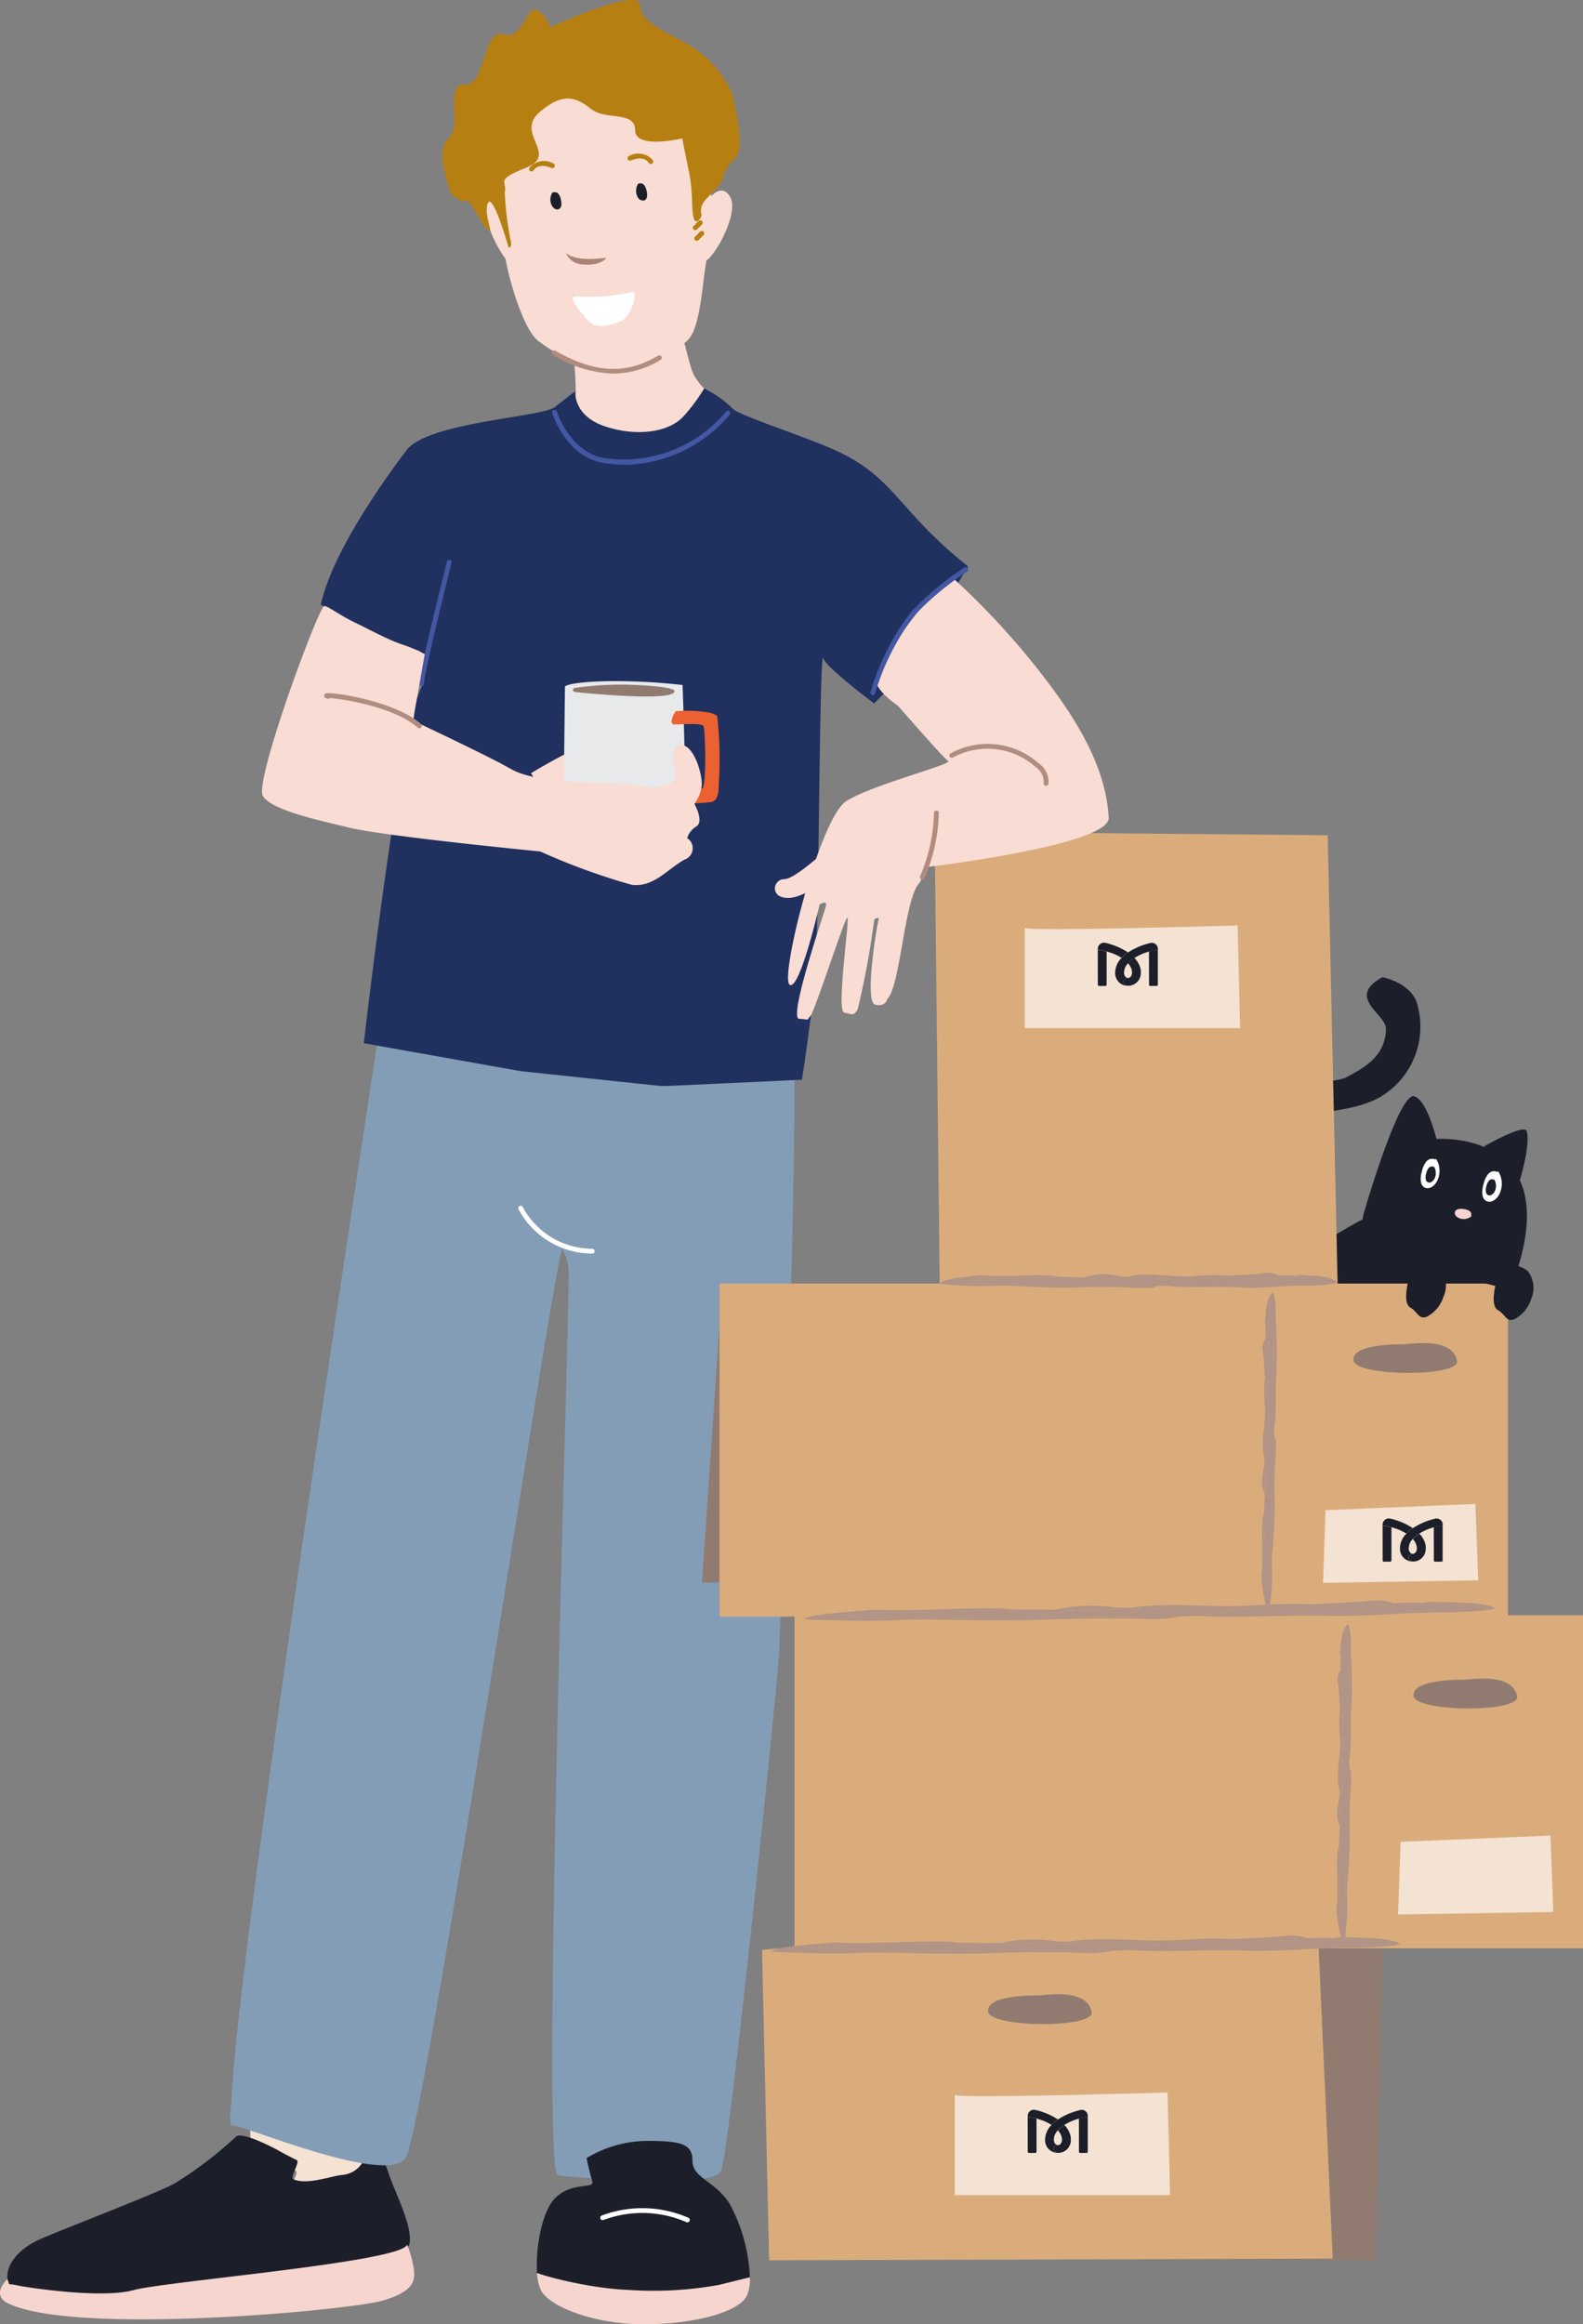 <svg data-name="Groupe 2" xmlns="http://www.w3.org/2000/svg" width="102.687" height="150.681" viewBox="0 0 102.687 150.681"><rect x="0" y="0" width="102.687" height="150.681" fill="#808080" stroke="none"/><defs><clipPath id="a"><path data-name="Rectangle 3" fill="none" d="M0 0h102.687v150.681H0z"/></clipPath></defs><g data-name="Groupe 1" clip-path="url(#a)"><path data-name="Tracé 1" d="M88.35 79.079c-.509.228-1.327.758-2.758 1.57-4.48 2.543-5.185 11.423-4.494 12.518s10.639 4.333 11.488 4.287 5.166-5.794 4.494-8.638.089-3.385.089-3.385c5.909-12.349-3.99-11.594-3.99-11.594s-.607-2.53-1.44-2.767c-1.014-.288-3.307 7.7-3.307 7.7s-.021.278-.082.305" fill="#1c1f2a"/><path data-name="Tracé 2" d="M96.278 74.314s2.593-1.49 2.753-.99c.276.862-.449 3.22-.449 3.22" fill="#1c1f2a"/><path data-name="Tracé 3" d="M76.244 74.846c.135-.438 1.491-3.163 3.267-4.045s6.77-.389 7.828-.964 2.548-1.305 2.563-3.16c.007-.92-2.625-2.024-.222-3.326 0 0 2.037.387 2.305 1.945a5.285 5.285 0 01-2.044 5.552c-2.334 1.764-7.449 1.072-8.874 2.119a14.943 14.943 0 00-4.073 4.233c-.635 1.348-.75-2.358-.75-2.358" fill="#1c1f2a"/><path data-name="Tracé 4" d="M95.453 78.845a.789.789 0 01-.821.12c-.154-.069-.3-.226-.252-.389.06-.219.364-.227.588-.19a.818.818 0 01.344.113.279.279 0 01.118.316" fill="#f7d5cf"/><path data-name="Tracé 5" d="M97.192 75.938a1.521 1.521 0 01.025 1.559c-.161.271-.482.5-.767.379-.384-.162-.329-.731-.208-1.14a1.554 1.554 0 01.287-.615.5.5 0 01.6-.146" fill="#fff"/><path data-name="Tracé 6" d="M93.161 75.133a1.467 1.467 0 01.024 1.5c-.156.262-.465.481-.74.366-.37-.157-.318-.706-.2-1.1a1.5 1.5 0 01.276-.593.488.488 0 01.582-.142" fill="#fff"/><path data-name="Tracé 7" d="M96.923 76.456a.8.8 0 01.013.824c-.085.143-.254.264-.4.2-.2-.086-.174-.387-.11-.6a.83.83 0 01.151-.325.268.268 0 01.319-.078" fill="#1c1f2a"/><path data-name="Tracé 8" d="M93.019 75.625a.8.8 0 01.013.824c-.085.143-.255.264-.4.2-.2-.086-.174-.387-.11-.6a.83.83 0 01.151-.325.266.266 0 01.319-.078" fill="#1c1f2a"/><path data-name="Tracé 9" d="M22.44 142.205c-.718.028-2.558.29-3.528-.154-.277-.127.524-1.19.276-1.316-.81-.411-1.406-.77-1.406-.77l-1.53-.752-.05-2.863s6.8 1.91 8.668.716l-.417.3-.746 4.2s-.251.6-1.267.638" fill="#f4e3d3"/><path data-name="Tracé 10" d="M23.776 139.4a1.732 1.732 0 01-1.569 1.6c-.655.046-2.276.672-3.173.282-.256-.112.449-1.133.219-1.244-.75-.364-1.3-.684-1.3-.684s-2.276-1.231-2.655-.827a25.456 25.456 0 01-3.982 3.03c-1.32.715-8.252 3.341-9.033 3.758-1.558.831-1.914 1.9-1.782 2.51s-.049.225.572.373 5.663.85 7.716.278 17.461-1.824 17.76-2.954-1.033-3.584-1.382-4.755a1.99 1.99 0 00-1.387-1.363" fill="#1c1f2a"/><path data-name="Tracé 11" d="M26.41 145.514a7.413 7.413 0 01.447 1.665c.018.56.155 1.339-2.064 1.972s-19.944 2.274-24.269.173c-1.149-.558-.052-1.564-.052-1.564.24.514-.055.235.566.382s5.559.9 7.612.327 17.461-1.825 17.76-2.955" fill="#f7d5cf"/><path data-name="Tracé 12" d="M36.888 82.646c0 4.77-1.811 58.236-.7 58.376s10.032.975 10.589-.279 3.764-32.743 3.764-33.576 1.812-45 .558-44.165-25.217-1.811-25.635-1.811c0 0-10.171 65.481-10.449 75.094 0 0-.279 1.672.139 1.532s9.892 3.9 11.146 2.09 9.613-58.1 10.17-58.933a2.929 2.929 0 01.418 1.672" fill="#839db7"/><path data-name="Tracé 13" d="M95.878 83.657c-1.613 0-11.94-.21-13.231-.21s-35.819.105-35.819.105l-1.291 19.038 51.309.105.645-18.933z" fill="#917b71"/><path data-name="Tracé 14" d="M61.449 54.312c.811 0 6.006-.325 6.656-.325s18.021.163 18.021.163l.65 29.386-25.815.164-.324-29.225z" fill="#dbac7b"/><path data-name="Rectangle 1" fill="#dbac7b" d="M46.674 83.211h51.143v21.594H46.674z"/><path data-name="Tracé 15" d="M82.088 85.418c.072-1.264.288-1.412.437-1.593.108-.131.267.53.23 1.731a32.555 32.555 0 01.042 3.518c-.046.06-.092.151-.138.176-.5.275-.5.272-.344 2.844a7.949 7.949 0 00-.179 2.493l-.022 1.045c-.169.223-.031.851-.065 1.25-.236-.541-.241-.759-.049-1.834a4 4 0 00.034-.454c-.3-.98.046-2.128.033-3.21a10.4 10.4 0 01-.016-2.065c.116-.27.273-.378.157-1.459a4.519 4.519 0 01.012-.774c.064-.41.086.142.127.25a2.517 2.517 0 01.123.53c.038.282.08.4.14.253a3.18 3.18 0 00.062-.845c.015-1.416-.115-2-.35-1.863-.168.1-.122 1.188-.241 1.412a5.282 5.282 0 01.024-.876 1.575 1.575 0 00-.017-.529" fill="#b19486"/><path data-name="Tracé 16" d="M82.049 96.882c.034-.4-.1-1.027.066-1.249.033 1.24.126 1.909.365 1.181a31.7 31.7 0 01-.109 4.143c0 .107-.005.213-.008.319l-.044.52-.216.6c-.1-.081-.087-.537-.077-.944.027-1.141-.038-2.19-.043-3.3l.066-1.272" fill="#b19486"/><path data-name="Tracé 17" d="M82.081 86.823c.12-.224.073-1.316.241-1.412.235-.136.365.447.35 1.863a3.183 3.183 0 01-.062.845c-.06.15-.1.029-.14-.253a2.5 2.5 0 00-.123-.53c-.041-.108-.063-.66-.127-.25a4.519 4.519 0 00-.012.774c.116 1.081-.041 1.189-.157 1.458-.046-.589-.046-1.246-.142-1.792a.852.852 0 01.172-.7" fill="#b19486"/><path data-name="Tracé 18" d="M82.318 101.8l.045-.519c.046 0 .092-.007.138-.009A14.466 14.466 0 0182.39 104c-.06.679-.228.171-.316-.093a13.185 13.185 0 01-.244-1.489 1.6 1.6 0 01-.007-.257c.163-1.2-.044-2.484.083-3.676a2.019 2.019 0 01.077-.33c0 1.107.069 2.156.042 3.3-.009.407-.021.864.078.944.02.467.054.944.145.368a1.293 1.293 0 00.07-.967" fill="#b19486"/><path data-name="Tracé 19" d="M82.315 92.093c-.152-2.572-.153-2.568.344-2.843.046-.026.092-.117.138-.177-.09 1.161.045 2.541-.154 3.6-.118-.068-.136-1.659-.328-.576" fill="#b19486"/><path data-name="Tracé 20" d="M82.37 100.957a31.685 31.685 0 00.109-4.142c.075-.889.127-1.806.136-2.773a3.22 3.22 0 00.06-.857c.165.037.1.775.074 1.205a25.837 25.837 0 00-.066 2.709 32.72 32.72 0 01-.162 3.636l-.151.222" fill="#b19486"/><path data-name="Tracé 21" d="M82.675 93.185a3.224 3.224 0 01-.06.857c-.164-.052-.324.07-.479.544a7.954 7.954 0 01.179-2.493c.192-1.083.21.509.327.576l.033.516" fill="#b19486"/><path data-name="Tracé 22" d="M82.088 85.418a1.575 1.575 0 01.017.529l-.068-.248.051-.281" fill="#b19486"/><path data-name="Tracé 23" d="M82.37 100.957l.151-.222-.021.533-.137.009c0-.106 0-.213.007-.32" fill="#b19486"/><path data-name="Tracé 24" d="M82.136 94.586c.155-.475.315-.6.479-.544-.01.966-.061 1.883-.136 2.772-.239.728-.332.059-.365-1.182l.022-1.046" fill="#b19486"/><path data-name="Tracé 25" d="M82.318 101.8a1.293 1.293 0 01-.07.967c-.091.576-.125.1-.145-.368l.215-.6" fill="#b19486"/><path data-name="Tracé 26" d="M84.693 82.678c1.586.052 1.776.266 2 .412.167.106-.659.275-2.165.257s-2.723.238-4.409.1a1.018 1.018 0 01-.224-.136c-.354-.492-.35-.492-3.571-.3a12.461 12.461 0 00-3.129-.139l-1.311-.006c-.284-.165-1.067-.018-1.569-.046a3.9 3.9 0 012.3-.077c.137.017.552.031.569.026 1.223-.315 2.669.013 4.025-.018A16.4 16.4 0 0179.8 82.7a3.038 3.038 0 001.831.133 6.992 6.992 0 01.971 0c.516.058-.176.088-.31.131a3.848 3.848 0 01-.662.132c-.353.042-.505.085-.315.143a4.929 4.929 0 001.06.049c1.776-.007 2.5-.146 2.329-.379-.124-.167-1.491-.1-1.775-.219a8.351 8.351 0 011.1.011 2.486 2.486 0 00.663-.026" fill="#b19486"/><path data-name="Tracé 27" d="M70.32 82.819c.5.028 1.285-.119 1.568.046-1.555.053-2.391.156-1.475.384a49.813 49.813 0 01-5.195-.044h-.4l-.652-.037-.755-.206a3.285 3.285 0 011.182-.092c1.431.009 2.745-.072 4.132-.095l1.6.046" fill="#b19486"/><path data-name="Tracé 28" d="M82.931 82.693c.284.116 1.651.052 1.775.219.175.233-.553.372-2.329.379a4.925 4.925 0 01-1.06-.049c-.19-.058-.038-.1.315-.143a3.833 3.833 0 00.661-.132c.135-.043.827-.073.311-.131a7.15 7.15 0 00-.971 0A3.038 3.038 0 0179.8 82.7c.738-.056 1.562-.066 2.245-.171a1.271 1.271 0 01.884.161" fill="#b19486"/><path data-name="Tracé 29" d="M64.165 83.166l.652.037c0 .045.01.091.014.137a22.533 22.533 0 01-3.427-.068c-.851-.048-.218-.225.111-.317.375-.105 1.213-.18 1.862-.267a2.207 2.207 0 01.322-.011c1.505.144 3.113-.083 4.61.025a3.19 3.19 0 01.415.071c-1.387.023-2.7.1-4.132.095a3.282 3.282 0 00-1.182.092c-.586.028-1.182.07-.458.151a1.985 1.985 0 001.213.055" fill="#b19486"/><path data-name="Tracé 30" d="M76.329 83.01c3.221-.193 3.217-.193 3.571.3a.981.981 0 00.224.136c-1.457-.072-3.184.084-4.511-.1.083-.119 2.078-.162.716-.337" fill="#b19486"/><path data-name="Tracé 31" d="M65.218 83.205a49.811 49.811 0 005.195.044c1.116.061 2.266.1 3.478.092a5.118 5.118 0 001.076.047c-.043.165-.97.115-1.509.093a40.875 40.875 0 00-3.4-.024c-1.626.068-3.077-.04-4.562-.1l-.281-.148" fill="#b19486"/><path data-name="Tracé 32" d="M74.967 83.388a5.131 5.131 0 01-1.076-.046c.063-.165-.093-.324-.691-.471a12.461 12.461 0 013.129.139c1.362.175-.634.219-.716.337l-.646.041" fill="#b19486"/><path data-name="Tracé 33" d="M84.693 82.678a2.486 2.486 0 01-.663.026l.31-.073.353.047" fill="#b19486"/><path data-name="Tracé 34" d="M65.218 83.205l.281.148-.668-.013c0-.046-.01-.092-.014-.137h.4" fill="#b19486"/><path data-name="Tracé 35" d="M73.2 82.871c.6.147.754.306.692.47a58.011 58.011 0 01-3.478-.092c-.917-.227-.081-.331 1.474-.384l1.312.006" fill="#b19486"/><path data-name="Tracé 36" d="M64.165 83.166a1.985 1.985 0 01-1.213-.055c-.724-.081-.128-.123.458-.151l.755.206" fill="#b19486"/><path data-name="Tracé 37" d="M66.482 60.157v6.494h13.963l-.163-6.656s-13.556.406-13.8.162" fill="#f4e3d3"/><path data-name="Tracé 38" d="M71.215 63.844a.08.08 0 00.085.074h.4a.081.081 0 00.085-.074v-2.156a2.382 2.382 0 00-.574-.1z" fill="#1c1f2a"/><path data-name="Tracé 39" d="M74.537 63.844a.08.08 0 00.085.074h.4a.081.081 0 00.085-.074v-2.26a2.374 2.374 0 00-.574.1z" fill="#1c1f2a"/><path data-name="Tracé 40" d="M73.172 62.448a1.205 1.205 0 01.137.186.817.817 0 01.125.392.294.294 0 010 .042v.032a.51.51 0 01-.01.054l-.007.027a.381.381 0 01-.094.162.215.215 0 01-.141.059h-.006a.347.347 0 00-.155.042.251.251 0 00-.117.128l-.007.021a.225.225 0 000 .118.234.234 0 00.056.1.331.331 0 00.044.039l.026.016a.244.244 0 00.057.024.3.3 0 00.1.015.82.82 0 00.82-.751c0-.024 0-.047.005-.07v-.091q0-.034-.006-.069v-.02c0-.018 0-.036-.009-.054v-.019c0-.023-.01-.045-.016-.068l-.006-.021-.015-.05-.008-.025-.025-.064a.159.159 0 00-.01-.023l-.02-.046-.014-.029-.025-.047-.02-.036-.028-.046-.019-.03-.027-.039a1.76 1.76 0 00-.167-.207 2.529 2.529 0 00-.244.18 1.711 1.711 0 00-.171.168" fill="#1c1f2a"/><path data-name="Tracé 41" d="M71.741 61.136a.4.4 0 00-.527.344v.104a2.382 2.382 0 01.574.1 4.937 4.937 0 01.542.187 3.191 3.191 0 01.425.226 2.11 2.11 0 01.186-.179 2.765 2.765 0 01.229-.176 4.516 4.516 0 00-1.43-.61" fill="#1c1f2a"/><path data-name="Tracé 42" d="M75.111 61.5v-.013a.4.4 0 00-.528-.344 4.493 4.493 0 00-1.411.606 2.783 2.783 0 00-.23.176 2.11 2.11 0 00-.186.179 1.359 1.359 0 00-.415 1.053.823.823 0 00.833.755.312.312 0 01-.1-.015.287.287 0 01-.057-.024L73 63.854a.34.34 0 01-.045-.039.236.236 0 01-.055-.1.225.225 0 010-.118l.007-.021a.257.257 0 01.116-.128.369.369 0 01.156-.042c-.158 0-.245-.152-.262-.3a.861.861 0 01.26-.657 1.824 1.824 0 01.171-.167 2.233 2.233 0 01.244-.18 3.459 3.459 0 01.687-.331c.09-.031.178-.059.263-.082a2.375 2.375 0 01.573-.1z" fill="#1c1f2a"/><path data-name="Tracé 43" d="M88.549 126.3c-1.15 0-8.507-.224-9.427-.224s-25.521.112-25.521.112l-.92 20.234 36.558.111.46-20.121z" fill="#917b71"/><path data-name="Tracé 44" d="M50.584 126.3c1.15 0 8.507-.224 9.427-.224s25.521.112 25.521.112l.92 20.234-36.558.111-.46-20.121z" fill="#dbac7b"/><path data-name="Tracé 45" d="M61.936 135.816v6.494H75.9l-.163-6.656s-13.556.406-13.8.162" fill="#f4e3d3"/><path data-name="Tracé 46" d="M66.669 139.5a.08.08 0 00.085.074h.4a.081.081 0 00.085-.074v-2.156a2.382 2.382 0 00-.574-.1z" fill="#1c1f2a"/><path data-name="Tracé 47" d="M69.991 139.5a.08.08 0 00.085.074h.4a.081.081 0 00.085-.074v-2.26a2.425 2.425 0 00-.574.1z" fill="#1c1f2a"/><path data-name="Tracé 48" d="M68.626 138.107a1.206 1.206 0 01.137.186.817.817 0 01.125.392.294.294 0 010 .042v.036a.512.512 0 01-.01.054l-.007.027a.381.381 0 01-.094.162.213.213 0 01-.141.059h-.006a.347.347 0 00-.155.042.251.251 0 00-.117.128l-.007.021a.225.225 0 000 .118.234.234 0 00.056.1.33.33 0 00.044.039l.026.016a.244.244 0 00.057.024.3.3 0 00.1.015.819.819 0 00.828-.755v-.161q0-.034-.006-.069v-.02c0-.018-.005-.036-.009-.054v-.019a1.671 1.671 0 00-.016-.068l-.006-.021-.015-.05-.008-.025-.025-.064a.161.161 0 00-.01-.023l-.02-.046-.014-.029-.025-.047-.02-.036-.028-.046-.019-.03-.027-.039a1.762 1.762 0 00-.167-.207 2.53 2.53 0 00-.244.18 1.713 1.713 0 00-.171.168" fill="#1c1f2a"/><path data-name="Tracé 49" d="M67.195 136.795a.4.4 0 00-.527.344v.104a2.382 2.382 0 01.574.1 4.934 4.934 0 01.542.187 3.192 3.192 0 01.425.226 2.267 2.267 0 01.186-.179 2.768 2.768 0 01.229-.176 4.516 4.516 0 00-1.43-.61" fill="#1c1f2a"/><path data-name="Tracé 50" d="M70.565 137.156v-.013a.4.4 0 00-.528-.344 4.493 4.493 0 00-1.411.606 2.786 2.786 0 00-.23.176 2.111 2.111 0 00-.186.179 1.359 1.359 0 00-.415 1.053.823.823 0 00.833.755.312.312 0 01-.1-.015.287.287 0 01-.057-.024l-.025-.016a.34.34 0 01-.045-.039.236.236 0 01-.055-.1.225.225 0 010-.118l.007-.021a.257.257 0 01.116-.128.369.369 0 01.156-.042c-.158 0-.245-.152-.262-.3a.861.861 0 01.26-.657 1.824 1.824 0 01.171-.167 2.234 2.234 0 01.244-.18 3.459 3.459 0 01.687-.331c.09-.031.178-.059.263-.082a2.376 2.376 0 01.573-.1z" fill="#1c1f2a"/><path data-name="Tracé 51" d="M95.706 97.5l.182 4.951-10.066.162.162-4.708z" fill="#f4e3d3"/><path data-name="Tracé 52" d="M90.9 87.149c.339.046 3.3-.585 3.619 1.076.2 1.064-6.633 1.038-6.729-.046s3.11-1.03 3.11-1.03" fill="#917b71"/><path data-name="Tracé 53" d="M89.691 101.168a.08.08 0 00.085.074h.4a.081.081 0 00.085-.074v-2.156a2.382 2.382 0 00-.574-.1z" fill="#1c1f2a"/><path data-name="Tracé 54" d="M93.012 101.168a.08.08 0 00.085.074h.4a.081.081 0 00.085-.074v-2.26a2.425 2.425 0 00-.574.1z" fill="#1c1f2a"/><path data-name="Tracé 55" d="M91.647 99.772a1.2 1.2 0 01.137.186.817.817 0 01.125.392.292.292 0 010 .042v.036a.512.512 0 01-.01.054l-.007.027a.381.381 0 01-.094.162.215.215 0 01-.141.059h-.006a.347.347 0 00-.155.042.251.251 0 00-.117.128l-.007.021a.225.225 0 000 .118.234.234 0 00.056.1.331.331 0 00.044.039l.026.016a.244.244 0 00.057.024.3.3 0 00.1.015.82.82 0 00.828-.755c0-.024 0-.047.005-.07v-.091q0-.035-.006-.069v-.02c0-.018 0-.036-.009-.054v-.019c0-.023-.01-.045-.016-.068l-.006-.021-.015-.05-.008-.025-.025-.064a.16.16 0 00-.01-.023l-.02-.046-.014-.029-.025-.047-.02-.036-.028-.046-.019-.03-.027-.039a1.759 1.759 0 00-.167-.207 2.529 2.529 0 00-.244.18 1.711 1.711 0 00-.171.168" fill="#1c1f2a"/><path data-name="Tracé 56" d="M90.217 98.46a.4.4 0 00-.527.344v.104a2.382 2.382 0 01.574.1 4.936 4.936 0 01.542.187 3.191 3.191 0 01.425.226 2.263 2.263 0 01.186-.179 2.765 2.765 0 01.229-.176 4.516 4.516 0 00-1.43-.61" fill="#1c1f2a"/><path data-name="Tracé 57" d="M93.586 98.821v-.013a.4.4 0 00-.528-.344 4.493 4.493 0 00-1.411.606 2.783 2.783 0 00-.23.176 2.109 2.109 0 00-.186.179 1.359 1.359 0 00-.415 1.053.823.823 0 00.833.755.313.313 0 01-.1-.015.287.287 0 01-.057-.024l-.025-.016a.341.341 0 01-.045-.039.236.236 0 01-.055-.1.225.225 0 010-.118l.007-.021a.257.257 0 01.116-.128.369.369 0 01.156-.042c-.158 0-.245-.152-.262-.3a.861.861 0 01.26-.657 1.823 1.823 0 01.171-.167 2.233 2.233 0 01.244-.18 3.459 3.459 0 01.687-.331c.09-.031.178-.059.263-.082a2.376 2.376 0 01.573-.1z" fill="#1c1f2a"/><path data-name="Rectangle 2" fill="#dbac7b" d="M51.544 104.715h51.143v21.594H51.544z"/><path data-name="Tracé 58" d="M86.959 106.922c.072-1.264.288-1.412.437-1.593.108-.131.267.53.23 1.731a32.557 32.557 0 01.042 3.518c-.046.06-.092.151-.138.176-.5.275-.5.272-.344 2.844a7.951 7.951 0 00-.179 2.493l-.022 1.045c-.169.223-.031.851-.065 1.25-.236-.541-.241-.759-.049-1.834a4 4 0 00.034-.454c-.3-.98.046-2.128.033-3.21a10.4 10.4 0 01-.016-2.065c.116-.27.273-.378.157-1.459a4.5 4.5 0 01.012-.773c.064-.411.086.141.127.249a2.518 2.518 0 01.123.53c.038.282.08.4.14.253a3.18 3.18 0 00.062-.845c.015-1.416-.115-2-.35-1.863-.168.1-.122 1.188-.241 1.412a5.267 5.267 0 01.024-.875 1.579 1.579 0 00-.017-.53" fill="#b19486"/><path data-name="Tracé 59" d="M86.919 118.386c.034-.4-.1-1.027.066-1.249.033 1.24.126 1.909.365 1.181a31.7 31.7 0 01-.109 4.143c0 .107 0 .213-.008.319l-.044.52-.216.6c-.1-.081-.087-.537-.077-.944.027-1.141-.038-2.19-.043-3.3l.066-1.272" fill="#b19486"/><path data-name="Tracé 60" d="M86.952 108.327c.12-.224.073-1.316.241-1.412.235-.136.365.447.35 1.863a3.184 3.184 0 01-.062.845c-.06.15-.1.029-.14-.253a2.5 2.5 0 00-.123-.53c-.041-.108-.063-.66-.127-.25a4.518 4.518 0 00-.012.774c.116 1.081-.041 1.189-.157 1.458-.046-.589-.046-1.246-.142-1.792a.852.852 0 01.172-.7" fill="#b19486"/><path data-name="Tracé 61" d="M87.189 123.3l.045-.519.138-.009a14.466 14.466 0 01-.111 2.731c-.06.679-.228.171-.316-.093a13.187 13.187 0 01-.244-1.489 1.6 1.6 0 01-.007-.257c.163-1.2-.044-2.484.083-3.676a2.02 2.02 0 01.077-.33c.005 1.107.069 2.156.042 3.3-.009.407-.021.864.078.944.02.467.054.944.145.368a1.293 1.293 0 00.07-.967" fill="#b19486"/><path data-name="Tracé 62" d="M87.186 113.6c-.152-2.572-.153-2.568.344-2.843.046-.026.092-.117.138-.177-.09 1.161.045 2.541-.154 3.6-.118-.068-.136-1.659-.328-.576" fill="#b19486"/><path data-name="Tracé 63" d="M87.241 122.461a31.685 31.685 0 00.109-4.142c.075-.889.127-1.806.136-2.773a3.22 3.22 0 00.06-.857c.165.037.1.775.074 1.2a25.833 25.833 0 00-.066 2.709 32.72 32.72 0 01-.162 3.636l-.151.222" fill="#b19486"/><path data-name="Tracé 64" d="M87.546 114.689a3.224 3.224 0 01-.06.857c-.164-.052-.324.07-.479.544a7.954 7.954 0 01.179-2.493c.192-1.083.21.509.327.576l.033.516" fill="#b19486"/><path data-name="Tracé 65" d="M86.959 106.922a1.579 1.579 0 01.017.53l-.068-.249.051-.281" fill="#b19486"/><path data-name="Tracé 66" d="M87.241 122.461l.151-.222-.021.533-.137.009c0-.106 0-.213.007-.32" fill="#b19486"/><path data-name="Tracé 67" d="M87.007 116.09c.155-.475.315-.6.479-.544-.01.966-.061 1.883-.136 2.772-.239.728-.332.059-.365-1.182l.022-1.046" fill="#b19486"/><path data-name="Tracé 68" d="M87.189 123.3a1.293 1.293 0 01-.07.967c-.091.576-.125.1-.145-.368l.215-.6" fill="#b19486"/><path data-name="Tracé 69" d="M100.577 119l.182 4.951-10.066.162.162-4.708z" fill="#f4e3d3"/><path data-name="Tracé 70" d="M94.8 108.9c.339.046 3.3-.585 3.619 1.076.2 1.064-6.633 1.038-6.729-.046s3.11-1.03 3.11-1.03" fill="#917b71"/><path data-name="Tracé 71" d="M67.2 129.362c.339.046 3.3-.585 3.619 1.076.2 1.064-6.633 1.038-6.729-.046s3.11-1.03 3.11-1.03" fill="#917b71"/><path data-name="Tracé 72" d="M93.439 103.866c2.758.014 3.091.223 3.493.364.292.1-1.143.291-3.762.309s-4.731.3-7.666.2a2.129 2.129 0 01-.391-.13c-.623-.484-.616-.484-6.215-.214a37.392 37.392 0 00-5.443-.065l-2.28.026a17.051 17.051 0 00-2.729-.009 11.575 11.575 0 014-.132c.239.014.961.018.991.013 2.122-.344 4.64-.051 7-.114 1.447-.038 2.83-.2 4.5-.109a8.918 8.918 0 003.186.09 21.366 21.366 0 011.688-.023c.9.045-.3.092-.538.138a10.822 10.822 0 01-1.148.147c-.614.051-.877.1-.546.151a14.882 14.882 0 001.844.024c3.088-.049 4.353-.206 4.044-.434-.216-.164-2.594-.068-3.088-.177.65-.021 1.3-.043 1.91-.016a7.542 7.542 0 001.153-.041" fill="#b19486"/><path data-name="Tracé 73" d="M68.446 104.349a17.024 17.024 0 012.727.009c-2.7.09-4.156.213-2.559.419-3.076.108-6.1.153-9.035.079l-.7.007c-.38-.006-.757-.014-1.134-.021l-1.316-.188a9.8 9.8 0 012.054-.12c2.489-.025 4.772-.137 7.184-.193l2.776.008" fill="#b19486"/><path data-name="Tracé 74" d="M90.376 103.923c.494.109 2.871.013 3.089.177.307.228-.958.385-4.044.434a14.886 14.886 0 01-1.845-.024c-.332-.053-.068-.1.545-.151a10.874 10.874 0 001.15-.147c.233-.046 1.435-.092.538-.138-.345-.018-1.3 0-1.689.023a8.908 8.908 0 01-3.185-.09c1.282-.073 2.714-.1 3.9-.224a3.594 3.594 0 011.54.14" fill="#b19486"/><path data-name="Tracé 75" d="M57.748 104.842l1.134.021c.008.046.019.092.027.137-2.2.142-4.237.047-5.96.014-1.482-.028-.383-.22.188-.32.651-.114 2.107-.209 3.234-.311.121-.011.454-.023.56-.019 2.619.108 5.413-.157 8.016-.085.316.009.487.041.724.062-2.413.055-4.7.168-7.185.193a9.806 9.806 0 00-2.054.12c-1.018.042-2.055.1-.794.162a5.879 5.879 0 002.11.026" fill="#b19486"/><path data-name="Tracé 76" d="M78.9 104.4c5.6-.269 5.592-.269 6.215.214a2.129 2.129 0 00.391.13c-2.535-.037-5.536.161-7.846.01.142-.121 3.611-.211 1.24-.354" fill="#b19486"/><path data-name="Tracé 77" d="M59.58 104.856c2.932.074 5.958.028 9.035-.08a176 176 0 006.049.01 15.371 15.371 0 001.871.021 9.988 9.988 0 01-2.623.129c-1.979-.019-3.858-.02-5.907.057-2.826.106-5.351.033-7.935 0l-.49-.141" fill="#b19486"/><path data-name="Tracé 78" d="M76.535 104.807a15.367 15.367 0 01-1.871-.021c.106-.166-.167-.321-1.209-.454a37.539 37.539 0 015.443.065c2.371.143-1.1.234-1.24.354l-1.123.056" fill="#b19486"/><path data-name="Tracé 79" d="M93.439 103.866a7.542 7.542 0 01-1.153.041l.539-.079.614.038" fill="#b19486"/><path data-name="Tracé 80" d="M59.58 104.856l.49.141h-1.161l-.027-.137.7-.007" fill="#b19486"/><path data-name="Tracé 81" d="M73.455 104.332c1.042.133 1.315.288 1.209.454a176 176 0 01-6.049-.01c-1.6-.205-.145-.329 2.558-.418l2.282-.026" fill="#b19486"/><path data-name="Tracé 82" d="M57.748 104.842a5.879 5.879 0 01-2.11-.026c-1.261-.064-.224-.12.794-.162l1.316.188" fill="#b19486"/><path data-name="Tracé 83" d="M87.588 125.606c2.51.027 2.813.238 3.177.381.266.1-1.04.285-3.424.291s-4.306.28-6.976.166a1.9 1.9 0 01-.356-.132c-.565-.487-.558-.487-5.654-.243a31.023 31.023 0 00-4.953-.091c-.689.006-1.384.01-2.075.015a14.157 14.157 0 00-2.483-.021 9.593 9.593 0 013.637-.113c.218.015.875.022.9.017 1.932-.334 4.223-.028 6.369-.081 1.316-.032 2.575-.188 4.1-.088a7.4 7.4 0 002.9.1 17.616 17.616 0 011.536-.015c.817.05-.277.091-.49.135a9.028 9.028 0 01-1.046.142c-.558.049-.8.094-.5.149a12.437 12.437 0 001.678.032c2.81-.035 3.962-.185 3.682-.415-.2-.165-2.361-.08-2.811-.191a20.62 20.62 0 011.738-.007 6.238 6.238 0 001.05-.036" fill="#b19486"/><path data-name="Tracé 84" d="M64.843 125.971a14.13 14.13 0 012.481.021c-2.46.078-3.782.194-2.329.407-2.8.094-5.554.125-8.222.038h-.635l-1.031-.027-1.2-.194a8.108 8.108 0 011.87-.11c2.265-.014 4.343-.116 6.538-.16l2.526.021" fill="#b19486"/><path data-name="Tracé 85" d="M84.8 125.648c.45.112 2.613.026 2.81.191.281.23-.871.381-3.681.416a12.246 12.246 0 01-1.678-.033c-.3-.054-.061-.1.5-.148a9.288 9.288 0 001.046-.142c.212-.045 1.307-.086.489-.136a17.629 17.629 0 00-1.536.016 7.426 7.426 0 01-2.9-.1c1.168-.068 2.471-.091 3.551-.206a2.991 2.991 0 011.4.147" fill="#b19486"/><path data-name="Tracé 86" d="M55.107 126.414c.343.01.686.019 1.032.027l.024.138c-2 .13-3.856.025-5.424-.016-1.348-.035-.347-.22.172-.318.593-.111 1.918-.2 2.944-.3.11-.01.413-.019.509-.014 2.383.12 4.927-.133 7.3-.049.287.011.442.044.658.066-2.195.044-4.274.146-6.539.159a8.019 8.019 0 00-1.869.111c-.926.036-1.87.088-.723.157a4.844 4.844 0 001.92.036" fill="#b19486"/><path data-name="Tracé 87" d="M74.354 126.068c5.1-.243 5.089-.243 5.655.244a1.9 1.9 0 00.355.131c-2.306-.049-5.038.135-7.139-.027.129-.12 3.286-.194 1.129-.348" fill="#b19486"/><path data-name="Tracé 88" d="M56.774 126.437c2.668.087 5.422.056 8.222-.037 1.766.044 3.587.062 5.5.038a12.864 12.864 0 001.7.029 8.245 8.245 0 01-2.387.117c-1.8-.028-3.511-.038-5.376.03-2.572.092-4.869.007-7.22-.034l-.446-.143" fill="#b19486"/><path data-name="Tracé 89" d="M72.2 126.467a12.683 12.683 0 01-1.7-.03c.1-.165-.151-.321-1.1-.459a31.037 31.037 0 014.953.09c2.158.154-1 .228-1.129.348l-1.022.051" fill="#b19486"/><path data-name="Tracé 90" d="M87.588 125.606a6.238 6.238 0 01-1.05.036l.491-.077.559.041" fill="#b19486"/><path data-name="Tracé 91" d="M56.774 126.437l.446.143h-1.057l-.024-.137h.635" fill="#b19486"/><path data-name="Tracé 92" d="M69.4 125.978c.948.138 1.2.294 1.1.46-1.917.024-3.739.006-5.5-.038-1.453-.213-.13-.33 2.329-.407l2.077-.015" fill="#b19486"/><path data-name="Tracé 93" d="M55.107 126.414a4.844 4.844 0 01-1.92-.036c-1.147-.069-.2-.121.723-.157l1.2.193" fill="#b19486"/><path data-name="Tracé 94" d="M23.944 45.653s2.556.386 5.285.863" fill="#f9dcd3"/><path data-name="Tracé 95" d="M37.041 21.732s.866 5.52-.325 6.494 3.9 3.789 8.118 2.165 3.356-3.464 3.356-3.464-2.8-1.285-3.342-3.017a34.143 34.143 0 01-.893-3.815z" fill="#f9dcd3"/><path data-name="Tracé 96" d="M38.42 81.27h-.008a5.448 5.448 0 01-4.78-2.882.157.157 0 01.289-.123 5.136 5.136 0 004.507 2.692.157.157 0 01-.008.313" fill="#fff"/><path data-name="Tracé 97" d="M48.643 147.633a2.715 2.715 0 01-.192 1.19c-.557 1.115-3.529 1.858-6.687 1.858s-6.13-1.115-6.687-2.229a3.177 3.177 0 01-.242-1.155" fill="#f7d5cf"/><path data-name="Tracé 98" d="M48.643 147.633a10.912 10.912 0 00-1.306-4.754c-.929-1.486-2.415-1.672-2.415-2.787s-.743-1.3-2.972-1.3a7.713 7.713 0 00-3.9 1.114s.186.929.371 1.487-1.3 0-2.415 1.114c-.851.852-1.269 3.222-1.17 4.79-.613-.051 2.933 1.035 5.907 1.155a23.85 23.85 0 005.9-.326z" fill="#1c1f2a"/><path data-name="Tracé 99" d="M44.585 144.07a.154.154 0 01-.063-.012 7.169 7.169 0 00-5.374-.138.159.159 0 01-.2-.092.157.157 0 01.091-.2 7.5 7.5 0 015.612.145.156.156 0 01-.063.3" fill="#fff"/><path data-name="Tracé 100" d="M27.365 44.5C25.971 47.011 23.6 67.63 23.6 67.63l9.984 1.778c.125.022.25.04.375.053l8.627.915a4.977 4.977 0 00.762.023l8.674-.4s.557-3.623.837-6.409.278-22.013.556-20.9c.139.557 3.289 2.914 3.289 2.914a25.611 25.611 0 003.945-4.981 38.919 38.919 0 012.151-3.9c-4.737-3.761-4.725-5.877-8.967-7.69-1.815-.776-5.835-2.106-6.269-2.507a7.131 7.131 0 00-1.886-1.342 11.351 11.351 0 01-1.361 1.827c-.926 1-2.984 1.326-5.073.629s-1.927-2.273-1.927-2.273-.651.487-1.317 1.019c-.828.662-8.22.975-9.613 2.787s-4.875 6.687-5.573 10.031c0 0 5.155 2.926 6.13 2.926s.419 2.368.419 2.368" fill="#20305f"/><path data-name="Tracé 101" d="M40.6 30.135a8.553 8.553 0 01-1.541-.142c-2.327-.426-3.2-3.1-3.233-3.213a.157.157 0 11.3-.1c.008.027.852 2.609 2.99 3a8.624 8.624 0 007.981-3 .157.157 0 01.25.19 9.152 9.152 0 01-6.747 3.265" fill="#4357a2"/><path data-name="Tracé 102" d="M58.256 45.761s2.921 3.355 3.246 3.572-4.87 1.515-6.6 2.6S50.57 63.4 51.221 63.837s1.947-5.2 1.947-5.2.514-.324.406.109-2.463 7.279-1.732 7.306.433.162.73-.19 2.165-6.169 2.382-6.359-.731 6.035-.19 6.143.569.243.867-.19a55.062 55.062 0 001.082-5.844s.378-.271.27.054-.92 5.3-.216 5.466.786-.37.786-.37c.836-.7 1.115-6.548 2.09-7.523a4.36 4.36 0 00.426-1.023s11.949-1.411 11.851-3.207c-.186-3.424-2.239-6.522-4.059-8.93a50.224 50.224 0 00-6.007-6.575s-.148-.009-1.447 1.209-3.586 4.636-3.586 5.366 1.435 1.678 1.435 1.678" fill="#f9dcd3"/><path data-name="Tracé 103" d="M54.63 54.15s-2.922 2.841-3.734 2.841-.974 1.3.323 1.218 3.248-1.867 3.248-1.867" fill="#f9dcd3"/><path data-name="Tracé 104" d="M45.148 51.236a.157.157 0 01-.157-.151 1.177 1.177 0 00-.6-1.027 4.627 4.627 0 00-5.365-.273.157.157 0 01-.186-.253 5.021 5.021 0 015.729.268 1.469 1.469 0 01.734 1.273.157.157 0 01-.151.163z" fill="#b18c80"/><path data-name="Tracé 105" d="M56.62 45.065h-.011a.158.158 0 01-.146-.168 15.717 15.717 0 012.637-5.219 18.486 18.486 0 013.453-2.878.157.157 0 11.173.262 18.525 18.525 0 00-3.379 2.807 15.6 15.6 0 00-2.57 5.051.158.158 0 01-.157.145" fill="#4357a2"/><path data-name="Tracé 106" d="M27.351 44.478a.151.151 0 01-.152-.12c-.084-.42 1.475-6.691 1.788-7.943a.157.157 0 11.305.075c-.709 2.832-1.819 7.456-1.785 7.811a.161.161 0 01-.132.175h-.024" fill="#4357a2"/><path data-name="Tracé 107" d="M47.339 12.72c-.386-.6-.852-.358-1.205 0a19.392 19.392 0 00-.28-3.323s-2.531-3.23-4.371-3.09c-2.112.162-3.966-.516-5.2-.421-.9.069-3.287 4.494-3.287 4.494 0-.041-.384-.56-.32 2.471a.611.611 0 00-.981.2c-.522.812.39 2.8 1.1 3.729.217 1.323 1.166 4.633 2.137 5.337 4.073 2.949 6.65 2.753 9.67-.056.845-.786.957-3.752 1.222-5.169.661-.447 2.153-3.177 1.517-4.166" fill="#f9dcd3"/><path data-name="Tracé 108" d="M35.617 1.808s5.9-2.738 5.9-1.474 2.212 1.9 3.581 2.843a7.006 7.006 0 012.422 2.949c0 .316.948 3.476.106 4.213s-.422 1.158-1.37 2.106c-.527.527-.9.858-.757 1.44.05.211-.347.741-.488.285-.189-.616-.031-1.643-.314-3.014-.246-1.187-.442-2.186-.442-2.186s-3.055.737-3.055-.527-1.9-.632-2.844-1.369-1.79-1.159-3.37.211 1.264 2.738-.842 3.581-1.219.87-1.4 1.593a19.687 19.687 0 00.4 3.216c.058.473-.158.351-.158.351s-1.083-3.82-1.369-2.77c-.183.67.262 1.579.162 1.685-.209.221-1.224-1.9-1.431-1.877a1.343 1.343 0 01-1.154-.619c0-.316-1.053-2.633-.1-3.475s-.316-3.581 1.053-3.476 1.153-3.686 2.521-3.265S34.143.018 34.985.755s.632 1.053.632 1.053" fill="#b67f11"/><path data-name="Tracé 109" d="M45.1 14.919a.153.153 0 01-.111-.046.158.158 0 010-.222l.324-.323a.157.157 0 11.222.223l-.324.323a.159.159 0 01-.111.045" fill="#b67f11"/><path data-name="Tracé 110" d="M45.2 15.609a.153.153 0 01-.111-.046.158.158 0 010-.222l.324-.323a.16.16 0 01.223 0 .158.158 0 010 .222l-.324.323a.159.159 0 01-.111.045" fill="#b67f11"/><path data-name="Tracé 111" d="M39.789 24.22a7.871 7.871 0 01-3.92-1.213.156.156 0 01-.057-.214.154.154 0 01.214-.057c2.532 1.462 4.589 1.561 6.668.321a.155.155 0 01.215.054.157.157 0 01-.054.215 5.894 5.894 0 01-3.066.894" fill="#b18c80"/><path data-name="Tracé 112" d="M37.546 19.219a12.392 12.392 0 003.335-.26c.65-.346.13 1.6-.693 1.906s-1.516.39-1.949 0-1.242-1.5-1.068-1.588a.714.714 0 01.375-.058" fill="#fff"/><path data-name="Tracé 113" d="M38.924 16.751c-1.858.206-2.336-.44-2.254-.413a1.293 1.293 0 001.222.809c1.066.1 1.5-.448 1.411-.43s-.379.034-.379.034" fill="#ab8276"/><path data-name="Tracé 114" d="M35.854 12.457a.837.837 0 00-.054.875c.086.156.264.292.431.231.226-.083.209-.4.149-.636a.864.864 0 00-.149-.352.3.3 0 00-.343-.1" fill="#1c1f2a"/><path data-name="Tracé 115" d="M41.414 11.888a.837.837 0 00-.054.875.389.389 0 00.431.231c.226-.083.209-.4.149-.636a.864.864 0 00-.149-.352.3.3 0 00-.343-.1" fill="#1c1f2a"/><path data-name="Tracé 116" d="M42.217 10.632a.155.155 0 01-.131-.07c-.353-.532-1.147-.165-1.155-.161a.16.16 0 01-.209-.075.157.157 0 01.075-.209 1.233 1.233 0 011.551.271.159.159 0 01-.044.218.155.155 0 01-.087.026" fill="#b67f11"/><path data-name="Tracé 117" d="M34.479 11.119a.162.162 0 01-.088-.026.157.157 0 01-.043-.218A1.231 1.231 0 0135.9 10.6a.157.157 0 01.075.209.159.159 0 01-.208.075c-.033-.014-.805-.366-1.157.161a.153.153 0 01-.129.07" fill="#b67f11"/><path data-name="Tracé 118" d="M34.445 50.128a38.369 38.369 0 013.642-1.946c.959-.35 3.248-1.4 3.513-.915.424.775-.353 1.143-1.334 1.6a13.673 13.673 0 00-2.724 2.41l-.834 2.368" fill="#f9dcd3"/><path data-name="Tracé 119" d="M36.842 53.957a19.216 19.216 0 007.463-.028c.241-.121.117-5.087.031-7.8-.032-1.02-.059-1.72-.059-1.72a38.626 38.626 0 00-4.883-.25c-2.413.056-2.663.305-2.746.333 0 0-.111 9.238-.083 9.349s.277.111.277.111" fill="#e7e9eb"/><path data-name="Tracé 120" d="M45.97 46.189a8.855 8.855 0 00-2.136-.083c-.139.166-.472.86-.083.86s1.775-.111 1.886.111.222 4.022-.111 4.05-1.553-.055-1.748 0-.416.916.111.916a10.584 10.584 0 002.3-.056c.5-.166.416-1 .444-1.276a24.438 24.438 0 00-.111-4.3 1.472 1.472 0 00-.555-.222" fill="#eb6131"/><path data-name="Tracé 121" d="M37.231 44.857s5.465.583 6.381.111-2.691-.583-3-.583a21.044 21.044 0 00-3.385.222c-.055.167-.139.139-.055.167s.055.083.055.083" fill="#917b71"/><path data-name="Tracé 122" d="M33.038 49.791c1.855 1.168 6.571.84 8.711 1.183s2.047-.783 2.047-.783-.465-1.98.4-1.906 1.358 1.947 1.329 2.6a2.42 2.42 0 01-.481 1.226s.645 1.132.132 1.466a1.337 1.337 0 00-.6.757.78.78 0 01-.186 1.4c-1.133.645-2.017 1.813-3.416 1.627a42.32 42.32 0 01-5.928-2.161s-10.037-.976-12.374-1.54c-2.354-.569-5.035-1.155-5.619-2.053s3.522-12.025 3.969-12.309c.139-.089 1 .582 1.989 1.055s2.031 1.058 3 1.4a9.8 9.8 0 011.543.65l-.656 3.7-.088.621s5.342 2.52 6.225 3.076" fill="#f9dcd3"/><path data-name="Tracé 123" d="M27.2 47.213a.157.157 0 01-.1-.039c-1.493-1.331-4.824-1.856-5.688-1.92a.163.163 0 01-.141.041c-.112-.024-.227-.048-.245-.17a.165.165 0 01.085-.165c.268-.146 4.485.453 6.2 1.979a.157.157 0 01.013.222.159.159 0 01-.117.052" fill="#b18c80"/><path data-name="Tracé 124" d="M67.855 50.943a.157.157 0 01-.153-.161 1.176 1.176 0 00-.53-1.064 4.7 4.7 0 00-5.337-.618.157.157 0 11-.169-.264 5.019 5.019 0 015.7.636 1.469 1.469 0 01.65 1.319.157.157 0 01-.157.152" fill="#b18c80"/><path data-name="Tracé 125" d="M59.826 57.027a.157.157 0 01-.138-.232 11 11 0 00.9-4.1.156.156 0 01.157-.153.156.156 0 01.153.16 11.108 11.108 0 01-.939 4.242.157.157 0 01-.138.082" fill="#b18c80"/><path data-name="Tracé 126" d="M97 83.367s-.323 1.293.162 1.562.538.809 1.077.593a2.184 2.184 0 001.078-1.293A1.783 1.783 0 0099.1 82.4a1.9 1.9 0 00-1.5-.38c-.485.162-.916.054-1.078.431a5.019 5.019 0 01-.377.7z" fill="#1c1f2a"/><path data-name="Tracé 127" d="M91.32 83.205s-.32 1.295.161 1.562.539.809 1.078.593a2.179 2.179 0 001.077-1.293 1.781 1.781 0 00-.215-1.832 1.9 1.9 0 00-1.509-.377c-.485.162-.916.054-1.077.431a4.965 4.965 0 01-.378.7z" fill="#1c1f2a"/></g></svg>